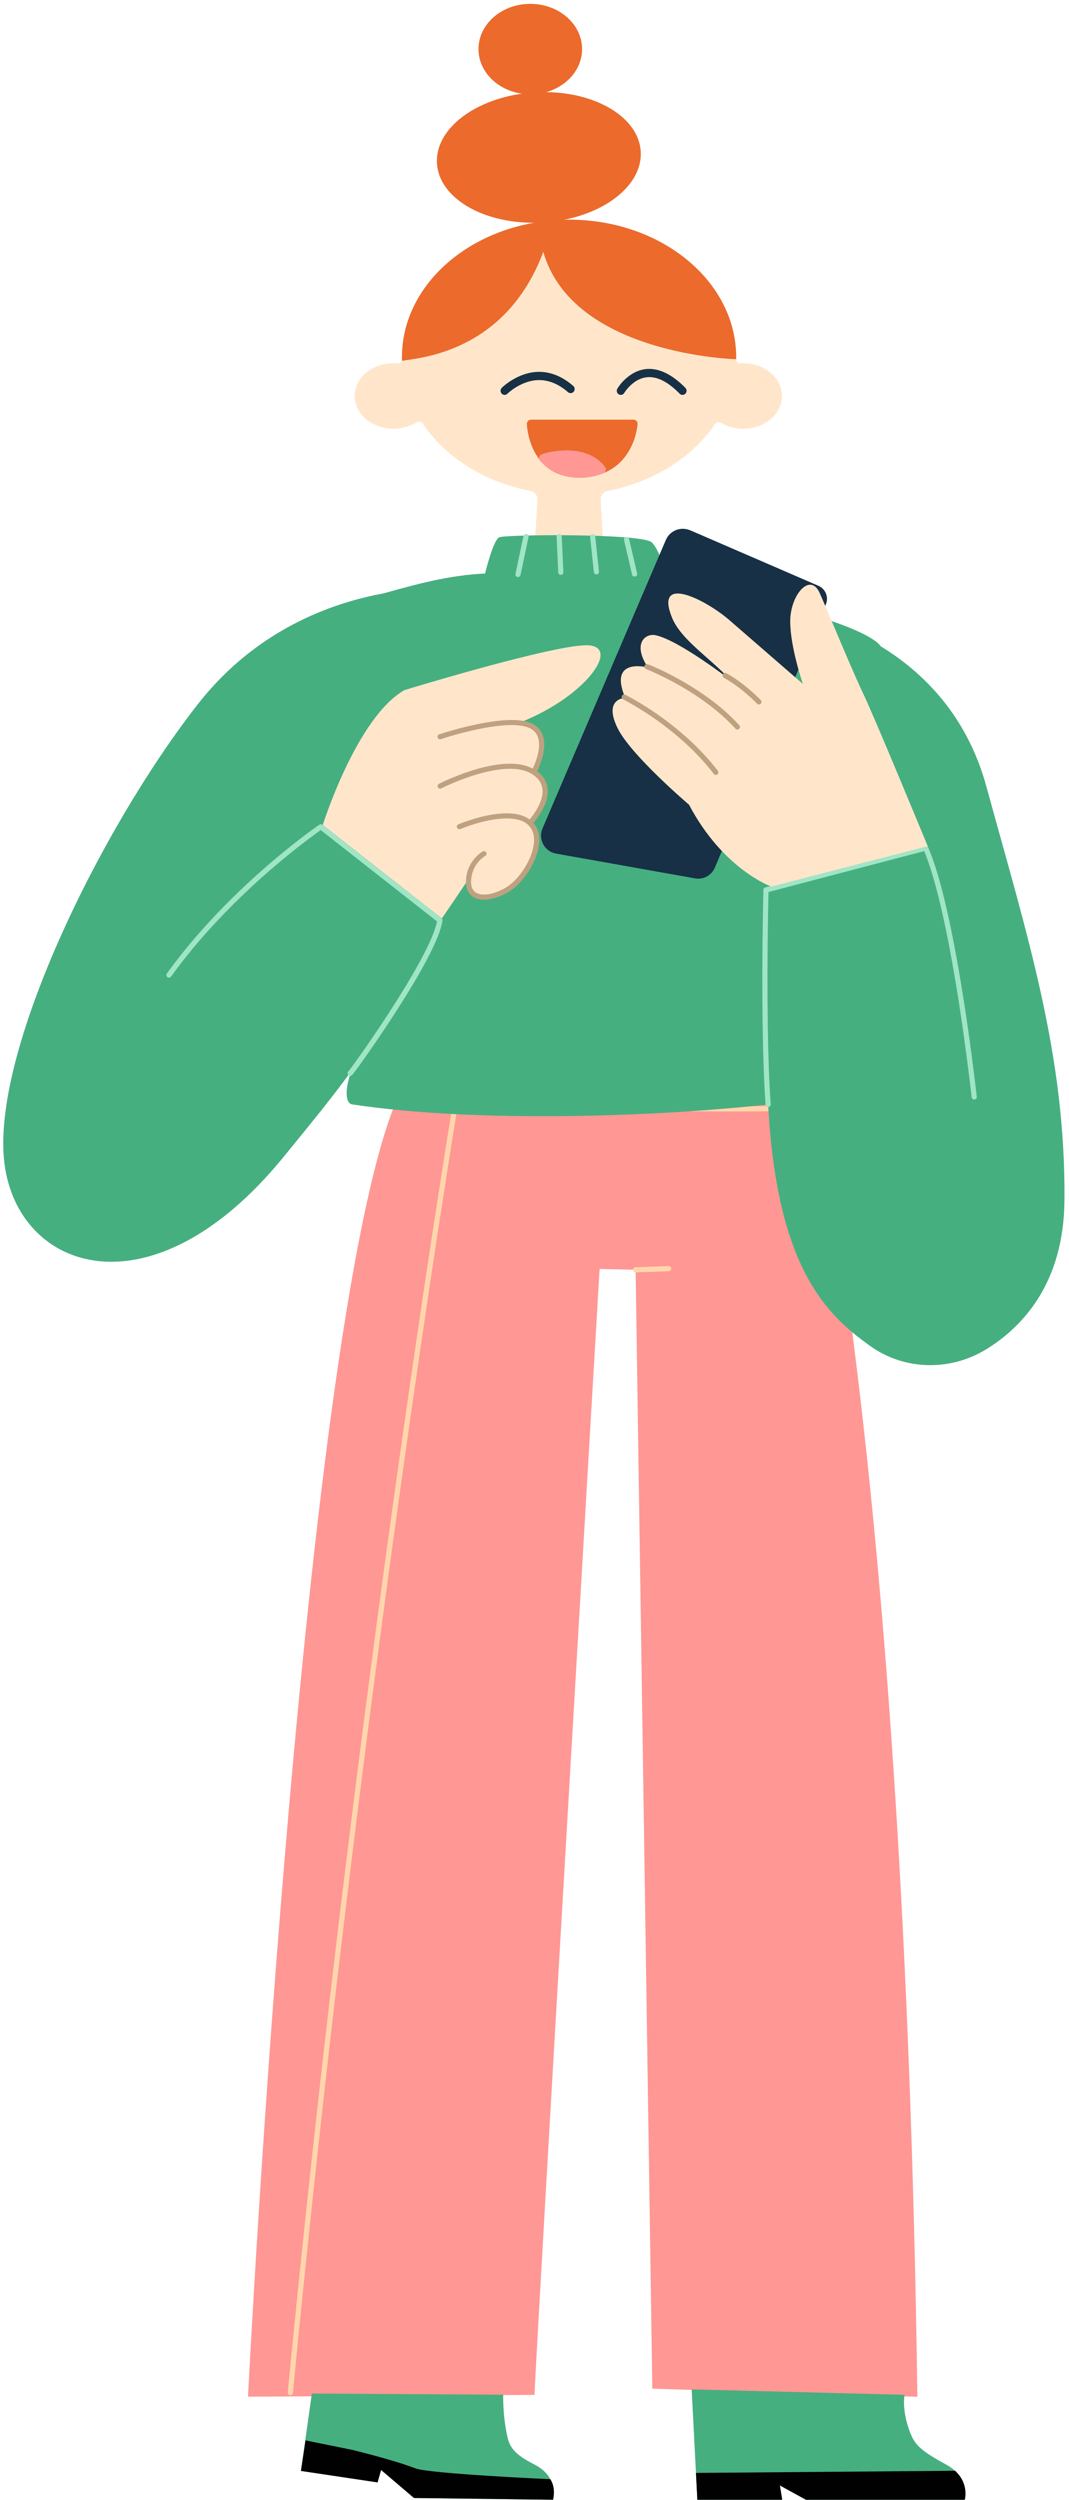 <svg width="231" height="540" viewBox="0 0 231 540" fill="none" xmlns="http://www.w3.org/2000/svg">
<path fill-rule="evenodd" clip-rule="evenodd" d="M175.239 233.935C175.239 233.935 195.479 316.115 198.239 517.685L150.109 516.215L140.959 515.935L137.349 274.265L129.569 274.085C129.569 274.085 115.509 513.005 115.509 517.285L53.589 517.675C53.589 517.675 65.949 272.555 87.479 233.925H175.229L175.239 233.935Z" fill="#FF9794"/>
<path fill-rule="evenodd" clip-rule="evenodd" d="M93.049 239.345C94.569 239.375 96.109 239.395 97.678 239.425C97.558 240.155 97.418 241.005 97.258 241.995C96.799 244.815 96.278 248.125 95.678 251.915C93.978 262.745 92.079 275.195 90.038 289.095C84.198 328.815 78.368 372.165 72.918 417.735C68.959 450.865 65.349 483.975 62.178 516.755C62.148 517.065 62.368 517.335 62.678 517.365C62.989 517.395 63.258 517.175 63.288 516.865C66.459 484.095 70.069 450.995 74.028 417.875C79.478 372.315 85.308 328.975 91.148 289.265C93.189 275.365 95.088 262.915 96.788 252.095C97.388 248.305 97.909 244.995 98.368 242.175C98.528 241.185 98.668 240.335 98.788 239.615L98.819 239.445C102.909 239.515 107.159 239.575 111.479 239.645C118.279 239.745 124.869 239.825 131.119 239.895C156.979 240.175 173.439 240.135 176.309 239.635C176.609 239.585 176.819 239.295 176.759 238.995C176.709 238.695 176.419 238.485 176.119 238.545C173.349 239.025 156.789 239.065 131.129 238.785C124.889 238.715 118.289 238.635 111.499 238.535C107.179 238.475 102.929 238.405 98.838 238.335C98.758 238.225 98.629 238.135 98.478 238.115C98.269 238.085 98.069 238.165 97.948 238.325C96.299 238.295 94.678 238.275 93.088 238.245C91.058 238.215 89.219 238.175 87.618 238.145C87.058 238.135 86.558 238.125 86.138 238.115H85.629C85.319 238.095 85.069 238.345 85.058 238.655C85.058 238.965 85.299 239.215 85.609 239.225H86.118C86.538 239.245 87.028 239.255 87.599 239.265C89.209 239.295 91.038 239.325 93.069 239.365L93.049 239.345ZM136.789 274.295C136.799 274.605 137.059 274.845 137.359 274.835L144.509 274.585C144.819 274.575 145.059 274.315 145.049 274.005C145.039 273.695 144.779 273.455 144.469 273.465L137.319 273.715C137.009 273.725 136.769 273.985 136.779 274.295H136.789Z" fill="#FFD6AB"/>
<path fill-rule="evenodd" clip-rule="evenodd" d="M149.459 516.095L150.689 539.935H169.029L168.529 536.845L174.149 539.935H208.469C208.469 539.935 209.819 535.275 204.489 532.355C198.449 529.055 197.529 527.855 196.459 524.845C194.829 520.255 195.469 517.265 195.469 517.265L149.449 516.095H149.459Z" fill="#46AF80"/>
<path fill-rule="evenodd" clip-rule="evenodd" d="M150.389 534.135L150.689 539.935H169.029L168.529 536.845L174.149 539.935H208.479C208.479 539.935 209.469 536.495 206.379 533.675L150.399 534.135H150.389Z" fill="#010101"/>
<path fill-rule="evenodd" clip-rule="evenodd" d="M67.389 516.995L65.029 533.705L81.589 536.185L82.349 533.495L89.459 539.555L119.509 539.925C119.509 539.925 120.929 535.135 115.529 532.345C111.769 530.405 110.289 529.065 109.689 526.505C108.579 521.765 108.739 517.245 108.739 517.245L67.389 516.985V516.995Z" fill="#46AF80"/>
<path fill-rule="evenodd" clip-rule="evenodd" d="M66.029 527.125L65.029 533.705L81.589 536.185L82.349 533.495L89.459 539.555L119.509 539.925C119.509 539.925 120.199 537.365 118.909 535.495C118.909 535.495 92.829 534.325 89.739 533.145C84.879 531.275 76.129 529.165 76.129 529.165L66.039 527.115L66.029 527.125Z" fill="#010101"/>
<path fill-rule="evenodd" clip-rule="evenodd" d="M159.999 78.465C159.489 78.495 159.059 78.105 159.069 77.585C159.069 77.445 159.069 77.295 159.069 77.155C159.069 60.745 142.899 47.445 122.959 47.445C103.019 47.445 86.849 60.745 86.849 77.155C86.849 77.305 86.849 77.465 86.849 77.615C86.859 78.135 86.419 78.535 85.909 78.485C85.619 78.455 85.319 78.445 85.029 78.445C80.399 78.445 76.639 81.615 76.639 85.525C76.639 89.435 80.399 92.605 85.029 92.605C86.909 92.605 88.639 92.075 90.039 91.195C90.479 90.915 91.039 91.035 91.329 91.465C96.189 98.725 104.629 104.125 114.699 106.065C115.569 106.235 116.179 107.025 116.129 107.915L115.169 124.755H130.759L129.799 107.915C129.749 107.025 130.359 106.235 131.229 106.065C141.239 104.135 149.639 98.785 154.509 91.595C154.789 91.185 155.329 91.055 155.759 91.315C157.119 92.135 158.789 92.615 160.589 92.615C165.219 92.615 168.979 89.445 168.979 85.535C168.979 81.625 165.229 78.455 160.589 78.455C160.389 78.455 160.189 78.455 159.999 78.475V78.465Z" fill="#FFE6CB"/>
<path fill-rule="evenodd" clip-rule="evenodd" d="M159.079 77.155C159.079 60.745 142.909 47.445 122.969 47.445C122.609 47.445 122.259 47.445 121.899 47.465C131.729 45.535 138.839 39.485 138.459 32.755C138.049 25.505 129.129 20.035 118.049 19.895C122.539 18.625 125.779 14.945 125.779 10.605C125.779 5.205 120.769 0.835 114.589 0.835C108.409 0.835 103.399 5.205 103.399 10.605C103.399 15.455 107.459 19.475 112.769 20.235C102.029 21.755 94.019 28.115 94.419 35.255C94.829 42.635 104.079 48.175 115.429 48.115C99.109 50.965 86.859 62.885 86.859 77.165C86.859 77.315 86.859 77.475 86.859 77.625C86.859 77.985 86.899 77.935 86.899 77.935C90.239 77.315 109.189 76.345 117.399 54.405C117.369 54.405 117.429 54.405 117.399 54.405C123.779 76.695 159.079 77.595 159.079 77.595" fill="#EB6A2C"/>
<path fill-rule="evenodd" clip-rule="evenodd" d="M190.329 139.615C190.059 139.255 189.789 138.975 189.529 138.755C181.159 132.075 144.409 125.685 144.409 125.685C144.409 125.685 142.849 119.155 140.859 117.165C138.869 115.175 109.149 115.415 107.849 116.065C106.549 116.715 104.819 123.875 104.819 123.875C97.059 124.245 90.159 126.125 82.889 128.165C71.529 130.245 55.209 136.095 42.639 152.235C21.179 179.795 -1.891 227.625 0.939 251.135C3.769 274.645 32.819 284.765 61.259 249.915C67.599 242.155 71.769 237.055 76.149 231.045C75.039 233.115 74.019 238.235 76.149 238.555C103.879 242.715 143.419 241.075 165.989 238.555C167.869 273.935 178.599 283.945 187.979 290.685C195.459 296.065 205.409 296.215 213.239 291.365C220.899 286.615 229.869 277.235 230.019 259.305C230.289 227.915 222.109 202.535 213.119 169.785C208.869 154.325 199.279 145.065 190.329 139.605V139.615Z" fill="#46AF80"/>
<path fill-rule="evenodd" clip-rule="evenodd" d="M113.119 115.765C113.179 115.465 113.479 115.275 113.779 115.335C114.079 115.395 114.269 115.695 114.209 115.995L112.479 124.195C112.419 124.495 112.119 124.685 111.819 124.625C111.519 124.565 111.329 124.265 111.389 123.965L113.119 115.765ZM69.109 179.405L69.229 179.325L69.289 179.285L94.439 199.025C93.709 202.755 89.759 209.985 83.869 219.035C81.719 222.335 79.459 225.655 77.479 228.435C76.709 229.515 76.049 230.425 75.629 230.985C75.559 231.075 75.499 231.155 75.449 231.225C75.369 231.265 75.299 231.335 75.249 231.415C75.179 231.535 75.139 231.595 75.119 231.665V231.685C75.119 231.685 75.119 231.695 75.109 231.705C75.089 231.755 75.109 231.825 75.209 232.185C75.435 232.351 75.629 232.421 75.789 232.395C75.879 232.365 75.899 232.355 75.929 232.335C75.939 232.335 75.949 232.325 75.969 232.315C76.029 232.275 76.059 232.245 76.109 232.195C76.189 232.105 76.329 231.925 76.539 231.655C76.969 231.085 77.639 230.165 78.409 229.085C80.389 226.295 82.669 222.955 84.829 219.645C90.989 210.175 95.029 202.725 95.619 198.875C95.649 198.675 95.569 198.475 95.409 198.355L69.679 178.155C69.489 178.005 69.219 177.995 69.019 178.135C68.999 178.155 68.949 178.185 68.879 178.225C68.769 178.305 68.639 178.395 68.489 178.495C68.059 178.795 67.569 179.155 67.009 179.565C65.419 180.735 63.649 182.095 61.749 183.645C56.309 188.055 50.869 193.045 45.789 198.495C42.219 202.335 38.949 206.265 36.059 210.285C35.879 210.535 35.939 210.885 36.189 211.065C36.439 211.245 36.789 211.185 36.969 210.935C39.829 206.955 43.069 203.055 46.609 199.255C51.649 193.845 57.059 188.895 62.459 184.515C64.349 182.985 66.109 181.625 67.679 180.475C68.229 180.065 68.719 179.715 69.139 179.425L69.109 179.405ZM165.959 198.055C165.989 196.485 166.009 195.065 166.039 193.805C166.039 193.375 166.059 192.995 166.069 192.665L199.709 183.835C201.789 188.855 203.809 197.085 205.709 207.605C206.869 214.035 207.919 220.925 208.829 227.815C209.149 230.225 209.429 232.465 209.669 234.475C209.749 235.175 209.829 235.805 209.889 236.335C209.909 236.525 209.929 236.685 209.949 236.825L209.969 236.995C209.999 237.305 210.279 237.525 210.579 237.485C210.889 237.455 211.109 237.175 211.069 236.875L211.049 236.705C211.049 236.635 211.029 236.545 211.019 236.465L210.989 236.215C210.929 235.675 210.859 235.045 210.769 234.345C210.529 232.335 210.249 230.085 209.929 227.665C209.009 220.755 207.959 213.855 206.799 207.405C204.829 196.485 202.739 188.025 200.539 182.945C200.429 182.695 200.149 182.555 199.889 182.625L165.379 191.675C165.139 191.735 164.969 191.955 164.959 192.195V192.275V192.415V192.605C164.949 192.935 164.939 193.325 164.929 193.765C164.899 195.025 164.879 196.455 164.849 198.025C164.719 205.845 164.689 213.965 164.799 221.555C164.899 228.185 165.099 233.945 165.429 238.595C165.449 238.905 165.719 239.135 166.019 239.115C166.329 239.095 166.559 238.825 166.539 238.525C166.209 233.905 166.009 228.155 165.909 221.545C165.799 213.965 165.829 205.855 165.959 198.045V198.055ZM120.809 115.325C120.499 115.335 120.269 115.595 120.279 115.905L120.629 123.635C120.639 123.945 120.899 124.185 121.209 124.165C121.519 124.155 121.749 123.895 121.739 123.585L121.389 115.855C121.379 115.545 121.119 115.305 120.809 115.325ZM127.519 115.945C127.489 115.635 127.709 115.365 128.009 115.335C128.319 115.305 128.589 115.525 128.619 115.835L129.429 123.455C129.459 123.765 129.239 124.035 128.939 124.065C128.629 124.095 128.359 123.875 128.329 123.565L127.519 115.945ZM135.269 115.975C134.969 116.045 134.779 116.345 134.849 116.645L136.579 124.105C136.649 124.405 136.949 124.595 137.249 124.525C137.549 124.455 137.739 124.155 137.669 123.855L135.939 116.395C135.869 116.095 135.569 115.905 135.269 115.975Z" fill="#A0E5C6"/>
<path fill-rule="evenodd" clip-rule="evenodd" d="M149.139 114.535L176.849 126.525C178.399 127.195 179.119 128.995 178.459 130.555L154.479 187.395C153.769 189.075 151.999 190.045 150.199 189.725L120.159 184.375C117.669 183.935 116.239 181.275 117.229 178.945L143.879 116.635C144.749 114.605 147.099 113.665 149.129 114.545L149.139 114.535Z" fill="#173045"/>
<path fill-rule="evenodd" clip-rule="evenodd" d="M148.859 173.785C148.859 173.785 136.319 163.125 133.449 157.265C130.289 150.805 135.109 150.735 135.109 150.735C131.329 141.805 140.019 144.185 140.019 144.185C136.589 138.985 139.469 136.765 141.609 137.195C146.599 138.205 157.679 146.775 157.679 146.775C156.319 145.205 154.569 143.665 152.799 142.105C149.689 139.365 146.509 136.565 145.239 133.465C141.299 123.815 152.509 129.535 157.579 133.915C162.109 137.835 173.499 147.725 173.499 147.725C173.499 147.725 170.759 139.845 170.759 134.185C170.759 128.525 175.039 123.565 177.089 128.015C177.539 128.995 178.629 131.555 179.929 134.645C182.139 139.885 184.999 146.645 186.509 149.775C188.909 154.745 200.469 182.765 200.469 182.765L166.669 191.495C166.669 191.495 156.249 187.805 148.869 173.775L148.859 173.785ZM87.329 149.105C77.039 155.035 69.749 178.185 69.749 178.185L95.479 198.385L101.549 189.445C101.549 189.445 101.549 189.485 101.549 189.495C101.549 189.535 101.549 189.565 101.549 189.595C100.459 193.885 105.619 195.115 108.479 193.085C120.739 184.405 114.809 177.855 114.809 177.855C120.759 171.255 115.569 166.925 115.569 166.925C121.299 157.005 112.639 155.945 112.639 155.945C126.859 150.255 134.369 139.375 126.719 139.375C119.069 139.375 87.319 149.085 87.319 149.085L87.329 149.105Z" fill="#FFE6CB"/>
<path fill-rule="evenodd" clip-rule="evenodd" d="M139.599 144.515C139.309 144.405 139.169 144.085 139.279 143.795C139.389 143.505 139.709 143.365 139.999 143.475C140.049 143.495 140.159 143.535 140.299 143.595C140.539 143.695 140.819 143.815 141.139 143.945C142.039 144.335 143.039 144.795 144.109 145.335C147.179 146.875 150.259 148.695 153.129 150.785C155.629 152.605 157.859 154.565 159.749 156.645C159.959 156.875 159.939 157.225 159.709 157.435C159.479 157.645 159.129 157.625 158.919 157.395C157.079 155.375 154.909 153.475 152.469 151.685C149.649 149.625 146.629 147.845 143.609 146.335C142.549 145.805 141.569 145.355 140.689 144.965C140.379 144.835 140.109 144.715 139.879 144.625C139.739 144.565 139.649 144.535 139.599 144.515ZM164.369 152.015C164.589 151.805 164.609 151.455 164.399 151.225C164.339 151.165 164.229 151.045 164.059 150.875C163.789 150.605 163.479 150.305 163.129 149.985C162.139 149.065 161.039 148.145 159.859 147.285C158.909 146.585 157.949 145.965 156.979 145.425C156.709 145.275 156.369 145.375 156.219 145.635C156.069 145.905 156.169 146.245 156.429 146.395C157.349 146.915 158.279 147.515 159.199 148.185C160.339 149.015 161.409 149.915 162.369 150.805C162.709 151.115 163.009 151.405 163.269 151.665C163.419 151.815 163.529 151.925 163.579 151.985C163.789 152.205 164.139 152.225 164.369 152.015ZM115.119 165.985C115.309 165.585 115.499 165.145 115.679 164.665C116.109 163.535 116.389 162.415 116.469 161.375C116.619 159.305 115.929 157.855 114.149 157.145C112.419 156.455 109.539 156.455 105.859 157.035C104.189 157.295 102.409 157.675 100.589 158.125C99.249 158.455 97.969 158.815 96.779 159.175C96.359 159.295 95.989 159.415 95.669 159.525C95.479 159.585 95.339 159.635 95.269 159.655C94.979 159.755 94.659 159.595 94.569 159.305C94.469 159.015 94.629 158.695 94.919 158.605C94.989 158.575 95.129 158.535 95.329 158.475C95.659 158.365 96.039 158.255 96.459 158.125C97.659 157.765 98.969 157.395 100.319 157.065C102.179 156.605 103.979 156.225 105.689 155.955C109.549 155.345 112.599 155.335 114.569 156.125C116.859 157.035 117.769 158.955 117.579 161.475C117.499 162.625 117.189 163.845 116.719 165.075C116.529 165.585 116.329 166.055 116.119 166.475C116.099 166.515 116.079 166.555 116.059 166.595C117.669 167.775 118.409 169.305 118.359 171.075C118.319 172.625 117.689 174.245 116.659 175.855C116.289 176.435 115.899 176.965 115.509 177.445C115.429 177.545 115.339 177.645 115.269 177.735C116.849 179.545 116.889 182.345 115.649 185.435C114.409 188.535 112.009 191.495 109.639 192.805C107.249 194.125 104.919 194.635 103.219 194.155C101.289 193.615 100.379 191.885 100.769 189.325C100.999 187.825 101.609 186.555 102.479 185.505C103.159 184.685 103.839 184.165 104.319 183.905C104.589 183.755 104.929 183.865 105.069 184.135C105.219 184.405 105.109 184.745 104.839 184.885C104.759 184.925 104.599 185.025 104.389 185.195C104.029 185.465 103.669 185.805 103.329 186.215C102.589 187.105 102.069 188.195 101.869 189.495C101.559 191.535 102.169 192.705 103.519 193.085C104.889 193.475 106.949 193.025 109.099 191.835C111.229 190.655 113.459 187.895 114.619 185.025C115.859 181.925 115.649 179.305 113.849 177.935C112.509 176.915 110.409 176.595 107.749 176.875C106.179 177.045 104.489 177.405 102.769 177.915C101.919 178.165 101.119 178.435 100.399 178.705C100.149 178.795 99.919 178.885 99.729 178.965C99.609 179.015 99.529 179.045 99.489 179.065C99.209 179.185 98.879 179.055 98.759 178.765C98.639 178.485 98.769 178.155 99.059 178.035C99.109 178.015 99.189 177.975 99.319 177.935C99.519 177.855 99.759 177.765 100.019 177.665C100.769 177.385 101.589 177.115 102.459 176.855C104.239 176.325 105.989 175.945 107.639 175.775C110.509 175.475 112.839 175.815 114.449 176.995C114.509 176.915 114.579 176.835 114.649 176.755C115.009 176.305 115.379 175.805 115.719 175.265C116.639 173.805 117.209 172.365 117.239 171.045C117.279 169.445 116.529 168.115 114.769 167.085C112.889 165.985 110.169 165.795 106.819 166.375C104.769 166.725 102.579 167.355 100.339 168.165C99.069 168.625 97.859 169.125 96.759 169.625C96.369 169.795 96.029 169.955 95.729 170.105C95.549 170.195 95.429 170.255 95.369 170.285C95.099 170.425 94.759 170.315 94.619 170.045C94.479 169.775 94.589 169.435 94.859 169.295C94.929 169.255 95.059 169.195 95.239 169.105C95.549 168.955 95.899 168.795 96.289 168.615C97.419 168.105 98.649 167.605 99.939 167.125C102.239 166.285 104.489 165.645 106.609 165.285C110.059 164.695 112.939 164.865 115.069 166.005L115.119 165.985ZM134.389 150.305C134.249 150.585 134.369 150.915 134.639 151.055C134.689 151.075 134.789 151.125 134.929 151.205C135.169 151.335 135.459 151.485 135.779 151.665C136.699 152.175 137.719 152.775 138.829 153.475C141.989 155.475 145.149 157.825 148.089 160.515C150.379 162.605 152.449 164.825 154.239 167.165C154.429 167.405 154.779 167.455 155.019 167.265C155.259 167.075 155.309 166.725 155.119 166.485C153.279 164.095 151.169 161.835 148.839 159.695C145.839 156.955 142.629 154.565 139.419 152.535C138.299 151.825 137.249 151.205 136.309 150.695C135.979 150.515 135.689 150.355 135.439 150.225C135.289 150.145 135.179 150.095 135.119 150.065C134.839 149.925 134.509 150.045 134.379 150.315L134.389 150.305Z" fill="#BFA180"/>
<path fill-rule="evenodd" clip-rule="evenodd" d="M109.659 85.035C109.319 85.385 108.759 85.385 108.419 85.035C108.079 84.685 108.079 84.125 108.419 83.775C108.859 83.335 109.629 82.695 110.699 82.055C114.819 79.595 119.419 79.505 123.869 83.355C124.239 83.675 124.279 84.235 123.969 84.605C123.659 84.975 123.099 85.025 122.739 84.705C118.919 81.405 115.129 81.475 111.599 83.585C111.059 83.905 110.579 84.255 110.159 84.595C109.909 84.795 109.749 84.945 109.669 85.025L109.659 85.035Z" fill="#173045"/>
<path fill-rule="evenodd" clip-rule="evenodd" d="M134.909 84.855C134.659 85.275 134.129 85.425 133.709 85.175C133.289 84.925 133.149 84.385 133.399 83.955C133.719 83.405 134.299 82.625 135.159 81.845C138.629 78.695 143.109 78.695 148.109 83.775C148.449 84.125 148.449 84.685 148.109 85.035C147.769 85.385 147.209 85.385 146.869 85.035C142.539 80.635 139.109 80.635 136.319 83.175C135.909 83.555 135.549 83.955 135.249 84.355C135.069 84.595 134.959 84.765 134.899 84.855H134.909Z" fill="#173045"/>
<path fill-rule="evenodd" clip-rule="evenodd" d="M114.729 90.645H136.899C137.399 90.645 137.799 91.075 137.769 91.585C137.749 91.965 137.659 92.605 137.479 93.405C137.169 94.745 136.679 96.075 135.949 97.335C133.809 101.015 130.169 103.205 124.789 103.125C120.199 103.055 117.119 100.855 115.349 97.285C114.729 96.035 114.319 94.705 114.069 93.375C113.919 92.575 113.859 91.945 113.849 91.565C113.839 91.065 114.229 90.655 114.729 90.655V90.645Z" fill="#EB6A2C"/>
<path fill-rule="evenodd" clip-rule="evenodd" d="M117.519 97.965C117.859 97.865 118.249 97.775 118.679 97.685C120.769 97.245 122.929 97.115 124.979 97.495C127.329 97.925 129.299 99.005 130.739 100.835C131.089 101.285 130.939 101.945 130.429 102.195C130.149 102.325 129.669 102.515 129.019 102.695C125.609 103.645 121.419 103.425 118.309 101.005C117.809 100.615 117.279 100.095 116.769 99.615C116.279 99.155 116.449 98.335 117.079 98.115C117.169 98.085 117.319 98.035 117.529 97.975L117.519 97.965Z" fill="#FF9794"/>
</svg>
